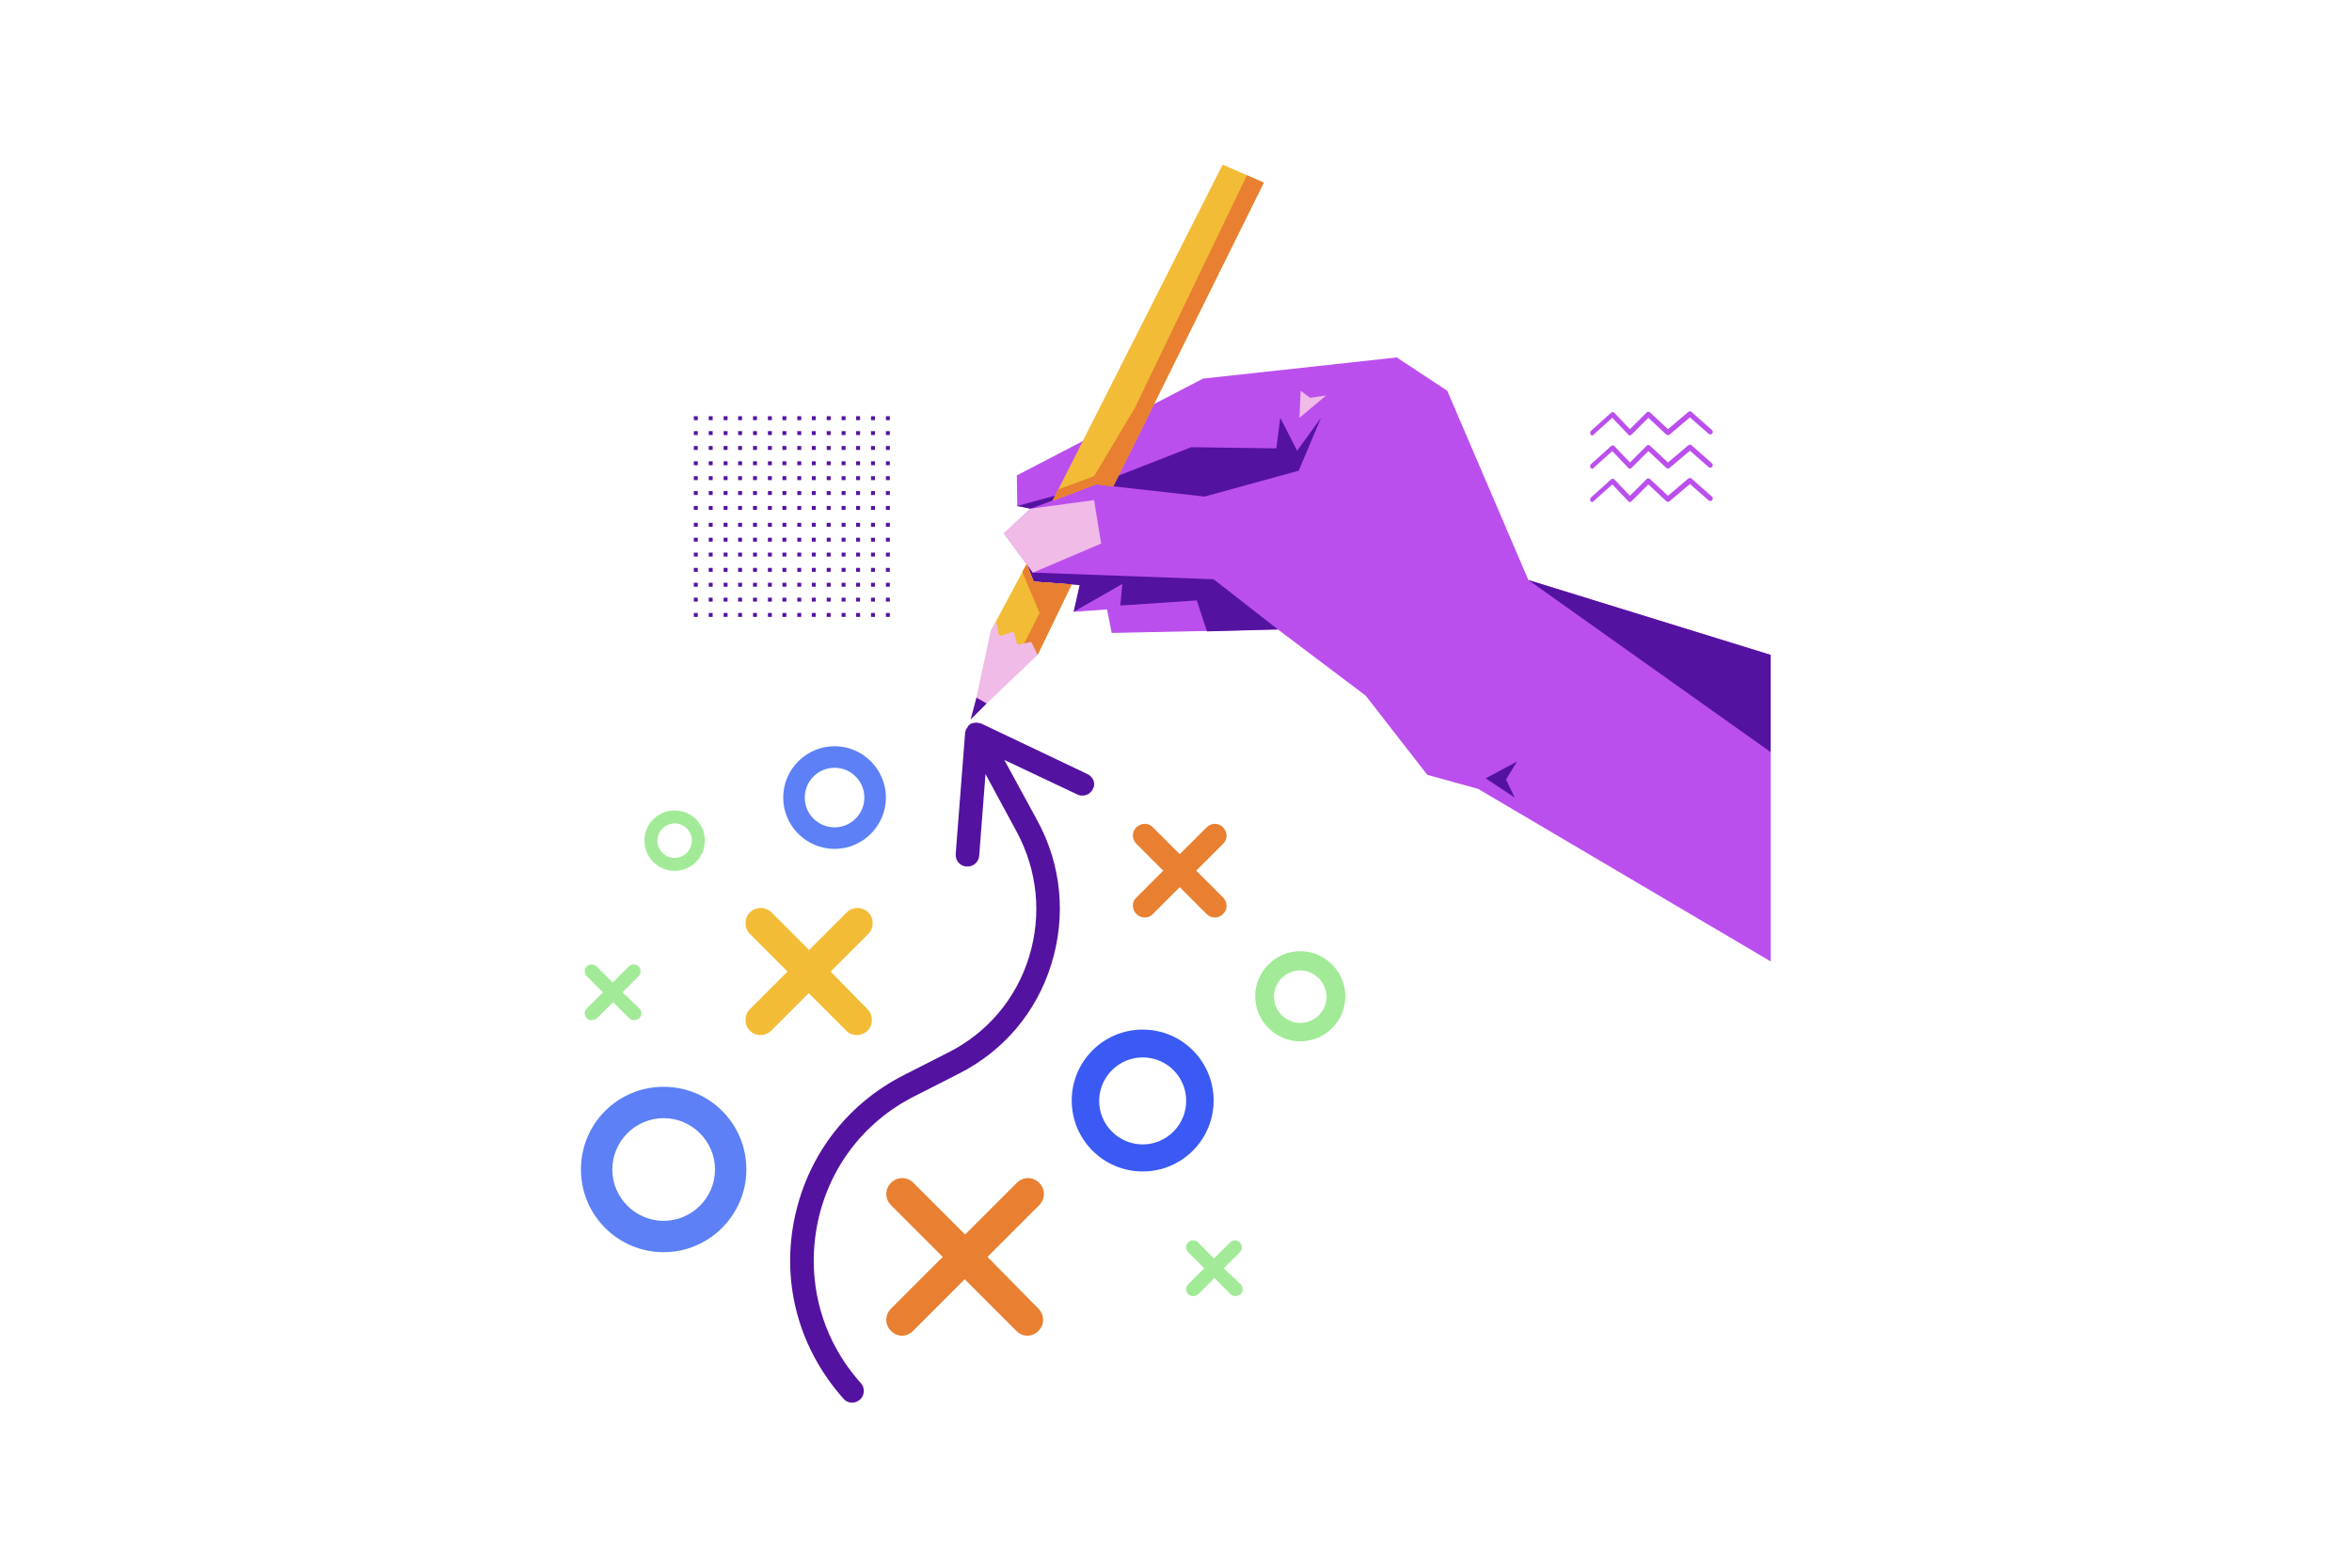 <?xml version="1.0" encoding="utf-8"?>
<svg xmlns="http://www.w3.org/2000/svg" enable-background="new 0 0 600 400" viewBox="0 0 600 400">
  <rect fill="#5412a0" height="1" width="1" x="177" y="133.4"/>
  <rect fill="#5412a0" height="1" width="1" x="180.8" y="133.4"/>
  <rect fill="#5412a0" height="1" width="1" x="184.6" y="133.4"/>
  <rect fill="#5412a0" height="1" width="1" x="188.3" y="133.4"/>
  <rect fill="#5412a0" height="1" width="1" x="192.1" y="133.4"/>
  <rect fill="#5412a0" height="1" width="1" x="195.9" y="133.4"/>
  <rect fill="#5412a0" height="1" width="1" x="199.6" y="133.4"/>
  <rect fill="#5412a0" height="1" width="1" x="203.4" y="133.4"/>
  <rect fill="#5412a0" height="1" width="1" x="207.1" y="133.4"/>
  <rect fill="#5412a0" height="1" width="1" x="210.9" y="133.4"/>
  <rect fill="#5412a0" height="1" width="1" x="214.7" y="133.4"/>
  <rect fill="#5412a0" height="1" width="1" x="218.4" y="133.4"/>
  <rect fill="#5412a0" height="1" width="1" x="222.2" y="133.4"/>
  <rect fill="#5412a0" height="1" width="1" x="226" y="133.4"/>
  <g>
    <rect fill="#5412a0" height="1" width="1" x="177" y="137.2"/>
    <rect fill="#5412a0" height="1" width="1" x="180.8" y="137.2"/>
    <rect fill="#5412a0" height="1" width="1" x="184.6" y="137.2"/>
    <rect fill="#5412a0" height="1" width="1" x="188.3" y="137.2"/>
    <rect fill="#5412a0" height="1" width="1" x="192.1" y="137.2"/>
    <rect fill="#5412a0" height="1" width="1" x="195.9" y="137.2"/>
    <rect fill="#5412a0" height="1" width="1" x="199.6" y="137.2"/>
    <rect fill="#5412a0" height="1" width="1" x="203.4" y="137.2"/>
    <rect fill="#5412a0" height="1" width="1" x="207.1" y="137.2"/>
    <rect fill="#5412a0" height="1" width="1" x="210.9" y="137.2"/>
    <rect fill="#5412a0" height="1" width="1" x="214.7" y="137.2"/>
    <rect fill="#5412a0" height="1" width="1" x="218.4" y="137.2"/>
    <rect fill="#5412a0" height="1" width="1" x="222.2" y="137.2"/>
    <rect fill="#5412a0" height="1" width="1" x="226" y="137.2"/>
  </g>
  <g>
    <rect fill="#5412a0" height="1" width="1" x="177" y="141"/>
    <rect fill="#5412a0" height="1" width="1" x="180.8" y="141"/>
    <rect fill="#5412a0" height="1" width="1" x="184.6" y="141"/>
    <rect fill="#5412a0" height="1" width="1" x="188.3" y="141"/>
    <rect fill="#5412a0" height="1" width="1" x="192.1" y="141"/>
    <rect fill="#5412a0" height="1" width="1" x="195.9" y="141"/>
    <rect fill="#5412a0" height="1" width="1" x="199.6" y="141"/>
    <rect fill="#5412a0" height="1" width="1" x="203.4" y="141"/>
    <rect fill="#5412a0" height="1" width="1" x="207.1" y="141"/>
    <rect fill="#5412a0" height="1" width="1" x="210.9" y="141"/>
    <rect fill="#5412a0" height="1" width="1" x="214.7" y="141"/>
    <rect fill="#5412a0" height="1" width="1" x="218.4" y="141"/>
    <rect fill="#5412a0" height="1" width="1" x="222.2" y="141"/>
    <rect fill="#5412a0" height="1" width="1" x="226" y="141"/>
  </g>
  <g>
    <rect fill="#5412a0" height="1" width="1" x="177" y="144.9"/>
    <rect fill="#5412a0" height="1" width="1" x="180.8" y="144.9"/>
    <rect fill="#5412a0" height="1" width="1" x="184.6" y="144.9"/>
    <rect fill="#5412a0" height="1" width="1" x="188.3" y="144.9"/>
    <rect fill="#5412a0" height="1" width="1" x="192.1" y="144.9"/>
    <rect fill="#5412a0" height="1" width="1" x="195.9" y="144.9"/>
    <rect fill="#5412a0" height="1" width="1" x="199.6" y="144.9"/>
    <rect fill="#5412a0" height="1" width="1" x="203.4" y="144.9"/>
    <rect fill="#5412a0" height="1" width="1" x="207.1" y="144.9"/>
    <rect fill="#5412a0" height="1" width="1" x="210.9" y="144.9"/>
    <rect fill="#5412a0" height="1" width="1" x="214.7" y="144.9"/>
    <rect fill="#5412a0" height="1" width="1" x="218.4" y="144.9"/>
    <rect fill="#5412a0" height="1" width="1" x="222.2" y="144.9"/>
    <rect fill="#5412a0" height="1" width="1" x="226" y="144.9"/>
  </g>
  <g>
    <rect fill="#5412a0" height="1" width="1" x="177" y="148.7"/>
    <rect fill="#5412a0" height="1" width="1" x="180.8" y="148.7"/>
    <rect fill="#5412a0" height="1" width="1" x="184.6" y="148.7"/>
    <rect fill="#5412a0" height="1" width="1" x="188.3" y="148.7"/>
    <rect fill="#5412a0" height="1" width="1" x="192.1" y="148.7"/>
    <rect fill="#5412a0" height="1" width="1" x="195.9" y="148.7"/>
    <rect fill="#5412a0" height="1" width="1" x="199.6" y="148.7"/>
    <rect fill="#5412a0" height="1" width="1" x="203.4" y="148.7"/>
    <rect fill="#5412a0" height="1" width="1" x="207.1" y="148.7"/>
    <rect fill="#5412a0" height="1" width="1" x="210.9" y="148.7"/>
    <rect fill="#5412a0" height="1" width="1" x="214.7" y="148.7"/>
    <rect fill="#5412a0" height="1" width="1" x="218.4" y="148.7"/>
    <rect fill="#5412a0" height="1" width="1" x="222.2" y="148.7"/>
    <rect fill="#5412a0" height="1" width="1" x="226" y="148.7"/>
  </g>
  <g>
    <rect fill="#5412a0" height="1" width="1" x="177" y="152.5"/>
    <rect fill="#5412a0" height="1" width="1" x="180.8" y="152.5"/>
    <rect fill="#5412a0" height="1" width="1" x="184.6" y="152.5"/>
    <rect fill="#5412a0" height="1" width="1" x="188.3" y="152.5"/>
    <rect fill="#5412a0" height="1" width="1" x="192.1" y="152.5"/>
    <rect fill="#5412a0" height="1" width="1" x="195.9" y="152.5"/>
    <rect fill="#5412a0" height="1" width="1" x="199.6" y="152.5"/>
    <rect fill="#5412a0" height="1" width="1" x="203.4" y="152.5"/>
    <rect fill="#5412a0" height="1" width="1" x="207.1" y="152.5"/>
    <rect fill="#5412a0" height="1" width="1" x="210.9" y="152.5"/>
    <rect fill="#5412a0" height="1" width="1" x="214.7" y="152.5"/>
    <rect fill="#5412a0" height="1" width="1" x="218.4" y="152.5"/>
    <rect fill="#5412a0" height="1" width="1" x="222.2" y="152.5"/>
    <rect fill="#5412a0" height="1" width="1" x="226" y="152.5"/>
  </g>
  <g>
    <rect fill="#5412a0" height="1" width="1" x="177" y="156.4"/>
    <rect fill="#5412a0" height="1" width="1" x="180.8" y="156.4"/>
    <rect fill="#5412a0" height="1" width="1" x="184.6" y="156.4"/>
    <rect fill="#5412a0" height="1" width="1" x="188.3" y="156.4"/>
    <rect fill="#5412a0" height="1" width="1" x="192.1" y="156.4"/>
    <rect fill="#5412a0" height="1" width="1" x="195.9" y="156.4"/>
    <rect fill="#5412a0" height="1" width="1" x="199.6" y="156.4"/>
    <rect fill="#5412a0" height="1" width="1" x="203.4" y="156.4"/>
    <rect fill="#5412a0" height="1" width="1" x="207.1" y="156.4"/>
    <rect fill="#5412a0" height="1" width="1" x="210.9" y="156.4"/>
    <rect fill="#5412a0" height="1" width="1" x="214.7" y="156.4"/>
    <rect fill="#5412a0" height="1" width="1" x="218.4" y="156.4"/>
    <rect fill="#5412a0" height="1" width="1" x="222.2" y="156.4"/>
    <rect fill="#5412a0" height="1" width="1" x="226" y="156.4"/>
  </g>
  <g>
    <rect fill="#5412a0" height="1" width="1" x="177" y="106.2"/>
    <rect fill="#5412a0" height="1" width="1" x="180.8" y="106.2"/>
    <rect fill="#5412a0" height="1" width="1" x="184.6" y="106.2"/>
    <rect fill="#5412a0" height="1" width="1" x="188.3" y="106.2"/>
    <rect fill="#5412a0" height="1" width="1" x="192.1" y="106.2"/>
    <rect fill="#5412a0" height="1" width="1" x="195.9" y="106.2"/>
    <rect fill="#5412a0" height="1" width="1" x="199.6" y="106.2"/>
    <rect fill="#5412a0" height="1" width="1" x="203.4" y="106.2"/>
    <rect fill="#5412a0" height="1" width="1" x="207.1" y="106.2"/>
    <rect fill="#5412a0" height="1" width="1" x="210.9" y="106.2"/>
    <rect fill="#5412a0" height="1" width="1" x="214.7" y="106.2"/>
    <rect fill="#5412a0" height="1" width="1" x="218.4" y="106.2"/>
    <rect fill="#5412a0" height="1" width="1" x="222.2" y="106.2"/>
    <rect fill="#5412a0" height="1" width="1" x="226" y="106.2"/>
    <g>
      <rect fill="#5412a0" height="1" width="1" x="177" y="110"/>
      <rect fill="#5412a0" height="1" width="1" x="180.8" y="110"/>
      <rect fill="#5412a0" height="1" width="1" x="184.6" y="110"/>
      <rect fill="#5412a0" height="1" width="1" x="188.3" y="110"/>
      <rect fill="#5412a0" height="1" width="1" x="192.1" y="110"/>
      <rect fill="#5412a0" height="1" width="1" x="195.9" y="110"/>
      <rect fill="#5412a0" height="1" width="1" x="199.6" y="110"/>
      <rect fill="#5412a0" height="1" width="1" x="203.4" y="110"/>
      <rect fill="#5412a0" height="1" width="1" x="207.1" y="110"/>
      <rect fill="#5412a0" height="1" width="1" x="210.9" y="110"/>
      <rect fill="#5412a0" height="1" width="1" x="214.7" y="110"/>
      <rect fill="#5412a0" height="1" width="1" x="218.4" y="110"/>
      <rect fill="#5412a0" height="1" width="1" x="222.2" y="110"/>
      <rect fill="#5412a0" height="1" width="1" x="226" y="110"/>
    </g>
    <g>
      <rect fill="#5412a0" height="1" width="1" x="177" y="113.8"/>
      <rect fill="#5412a0" height="1" width="1" x="180.8" y="113.8"/>
      <rect fill="#5412a0" height="1" width="1" x="184.6" y="113.8"/>
      <rect fill="#5412a0" height="1" width="1" x="188.3" y="113.8"/>
      <rect fill="#5412a0" height="1" width="1" x="192.1" y="113.8"/>
      <rect fill="#5412a0" height="1" width="1" x="195.9" y="113.8"/>
      <rect fill="#5412a0" height="1" width="1" x="199.6" y="113.8"/>
      <rect fill="#5412a0" height="1" width="1" x="203.4" y="113.8"/>
      <rect fill="#5412a0" height="1" width="1" x="207.1" y="113.8"/>
      <rect fill="#5412a0" height="1" width="1" x="210.9" y="113.8"/>
      <rect fill="#5412a0" height="1" width="1" x="214.7" y="113.8"/>
      <rect fill="#5412a0" height="1" width="1" x="218.4" y="113.8"/>
      <rect fill="#5412a0" height="1" width="1" x="222.2" y="113.8"/>
      <rect fill="#5412a0" height="1" width="1" x="226" y="113.8"/>
    </g>
    <g>
      <rect fill="#5412a0" height="1" width="1" x="177" y="117.7"/>
      <rect fill="#5412a0" height="1" width="1" x="180.8" y="117.7"/>
      <rect fill="#5412a0" height="1" width="1" x="184.6" y="117.7"/>
      <rect fill="#5412a0" height="1" width="1" x="188.3" y="117.7"/>
      <rect fill="#5412a0" height="1" width="1" x="192.1" y="117.7"/>
      <rect fill="#5412a0" height="1" width="1" x="195.9" y="117.7"/>
      <rect fill="#5412a0" height="1" width="1" x="199.6" y="117.7"/>
      <rect fill="#5412a0" height="1" width="1" x="203.4" y="117.7"/>
      <rect fill="#5412a0" height="1" width="1" x="207.1" y="117.7"/>
      <rect fill="#5412a0" height="1" width="1" x="210.9" y="117.7"/>
      <rect fill="#5412a0" height="1" width="1" x="214.7" y="117.7"/>
      <rect fill="#5412a0" height="1" width="1" x="218.4" y="117.7"/>
      <rect fill="#5412a0" height="1" width="1" x="222.2" y="117.7"/>
      <rect fill="#5412a0" height="1" width="1" x="226" y="117.7"/>
    </g>
    <g>
      <rect fill="#5412a0" height="1" width="1" x="177" y="121.5"/>
      <rect fill="#5412a0" height="1" width="1" x="180.8" y="121.5"/>
      <rect fill="#5412a0" height="1" width="1" x="184.6" y="121.5"/>
      <rect fill="#5412a0" height="1" width="1" x="188.3" y="121.5"/>
      <rect fill="#5412a0" height="1" width="1" x="192.1" y="121.5"/>
      <rect fill="#5412a0" height="1" width="1" x="195.9" y="121.5"/>
      <rect fill="#5412a0" height="1" width="1" x="199.6" y="121.5"/>
      <rect fill="#5412a0" height="1" width="1" x="203.4" y="121.5"/>
      <rect fill="#5412a0" height="1" width="1" x="207.1" y="121.5"/>
      <rect fill="#5412a0" height="1" width="1" x="210.9" y="121.5"/>
      <rect fill="#5412a0" height="1" width="1" x="214.7" y="121.5"/>
      <rect fill="#5412a0" height="1" width="1" x="218.4" y="121.5"/>
      <rect fill="#5412a0" height="1" width="1" x="222.2" y="121.5"/>
      <rect fill="#5412a0" height="1" width="1" x="226" y="121.5"/>
    </g>
    <g>
      <rect fill="#5412a0" height="1" width="1" x="177" y="125.3"/>
      <rect fill="#5412a0" height="1" width="1" x="180.8" y="125.3"/>
      <rect fill="#5412a0" height="1" width="1" x="184.6" y="125.3"/>
      <rect fill="#5412a0" height="1" width="1" x="188.3" y="125.3"/>
      <rect fill="#5412a0" height="1" width="1" x="192.1" y="125.3"/>
      <rect fill="#5412a0" height="1" width="1" x="195.9" y="125.3"/>
      <rect fill="#5412a0" height="1" width="1" x="199.6" y="125.3"/>
      <rect fill="#5412a0" height="1" width="1" x="203.4" y="125.3"/>
      <rect fill="#5412a0" height="1" width="1" x="207.1" y="125.3"/>
      <rect fill="#5412a0" height="1" width="1" x="210.9" y="125.3"/>
      <rect fill="#5412a0" height="1" width="1" x="214.7" y="125.3"/>
      <rect fill="#5412a0" height="1" width="1" x="218.4" y="125.3"/>
      <rect fill="#5412a0" height="1" width="1" x="222.2" y="125.3"/>
      <rect fill="#5412a0" height="1" width="1" x="226" y="125.3"/>
    </g>
    <g>
      <rect fill="#5412a0" height="1" width="1" x="177" y="129.1"/>
      <rect fill="#5412a0" height="1" width="1" x="180.8" y="129.1"/>
      <rect fill="#5412a0" height="1" width="1" x="184.6" y="129.1"/>
      <rect fill="#5412a0" height="1" width="1" x="188.3" y="129.1"/>
      <rect fill="#5412a0" height="1" width="1" x="192.1" y="129.1"/>
      <rect fill="#5412a0" height="1" width="1" x="195.9" y="129.1"/>
      <rect fill="#5412a0" height="1" width="1" x="199.6" y="129.1"/>
      <rect fill="#5412a0" height="1" width="1" x="203.4" y="129.1"/>
      <rect fill="#5412a0" height="1" width="1" x="207.1" y="129.1"/>
      <rect fill="#5412a0" height="1" width="1" x="210.9" y="129.1"/>
      <rect fill="#5412a0" height="1" width="1" x="214.7" y="129.1"/>
      <rect fill="#5412a0" height="1" width="1" x="218.4" y="129.1"/>
      <rect fill="#5412a0" height="1" width="1" x="222.2" y="129.1"/>
      <rect fill="#5412a0" height="1" width="1" x="226" y="129.1"/>
    </g>
  </g>
  <g>
    <path d="M406.2,128.1c-0.2,0-0.3-0.1-0.4-0.2c-0.2-0.2-0.2-0.6,0-0.9l5.2-4.7c0.2-0.2,0.6-0.2,0.8,0l4,4.2l4.3-4.3      c0.2-0.2,0.6-0.2,0.8,0l4.6,4.3l5.2-4.4c0.2-0.2,0.6-0.2,0.8,0l5.2,4.6c0.3,0.2,0.3,0.6,0.1,0.9c-0.2,0.3-0.6,0.3-0.9,0.1      l-4.8-4.2l-5.2,4.4c-0.2,0.2-0.6,0.2-0.8,0l-4.6-4.3l-4.3,4.3c-0.1,0.1-0.3,0.2-0.4,0.2c-0.2,0-0.3-0.1-0.4-0.2l-4.1-4.3      l-4.8,4.3C406.5,128,406.4,128.1,406.2,128.1z" fill="#bb4fed"/>
    <path d="M406.2,119.6c-0.2,0-0.3-0.1-0.4-0.2c-0.2-0.2-0.2-0.6,0-0.9l5.2-4.7c0.2-0.2,0.6-0.2,0.8,0l4,4.2l4.3-4.3      c0.2-0.2,0.6-0.2,0.8,0l4.6,4.3l5.2-4.4c0.2-0.2,0.6-0.2,0.8,0l5.2,4.6c0.3,0.2,0.3,0.6,0.1,0.9c-0.2,0.3-0.6,0.3-0.9,0.1      l-4.8-4.2l-5.2,4.4c-0.2,0.2-0.6,0.2-0.8,0l-4.6-4.3l-4.3,4.3c-0.1,0.1-0.3,0.2-0.4,0.2c-0.2,0-0.3-0.1-0.4-0.2l-4.1-4.3      l-4.8,4.3C406.5,119.6,406.4,119.6,406.2,119.6z" fill="#bb4fed"/>
    <path d="M406.2,111.1c-0.2,0-0.3-0.1-0.4-0.2c-0.2-0.2-0.2-0.6,0-0.9l5.2-4.7c0.2-0.2,0.6-0.2,0.8,0l4,4.2l4.3-4.3      c0.2-0.2,0.6-0.2,0.8,0l4.6,4.3l5.2-4.4c0.2-0.2,0.6-0.2,0.8,0l5.2,4.6c0.3,0.2,0.3,0.6,0.1,0.9c-0.2,0.3-0.6,0.3-0.9,0.1      l-4.8-4.2l-5.2,4.4c-0.2,0.2-0.6,0.2-0.8,0l-4.6-4.3l-4.3,4.3c-0.1,0.1-0.3,0.2-0.4,0.2c-0.2,0-0.3-0.1-0.4-0.2l-4.1-4.3      l-4.8,4.3C406.5,111.1,406.4,111.1,406.2,111.1z" fill="#bb4fed"/>
  </g>
  <g>
    <path d="M277.4,197.5l-26.9-12.8c0,0,0,0,0,0c-0.2-0.1-0.3-0.1-0.5-0.2c-0.1,0-0.1,0-0.2,0c-0.1,0-0.2,0-0.4-0.1     c-0.1,0-0.1,0-0.2,0c-0.1,0-0.2,0-0.3,0c-0.1,0-0.1,0-0.2,0c0,0-0.1,0-0.1,0c-0.1,0-0.2,0.1-0.3,0.1c-0.1,0-0.1,0-0.2,0     c-0.2,0.1-0.3,0.1-0.5,0.2c0,0,0,0,0,0c-0.1,0.1-0.3,0.2-0.4,0.3c0,0-0.1,0.1-0.1,0.1c-0.1,0.1-0.2,0.2-0.2,0.3     c0,0.1-0.1,0.1-0.1,0.2c-0.1,0.1-0.1,0.2-0.2,0.3c0,0,0,0.1-0.1,0.1c0,0,0,0,0,0c-0.1,0.2-0.1,0.3-0.2,0.5c0,0,0,0,0,0.1     c0,0.1-0.1,0.3-0.1,0.4l-2.4,30.9c-0.1,1.7,1.1,3.1,2.8,3.2c1.6,0.1,3.1-1.1,3.2-2.8l1.6-20.8l8,14.8c5.3,9.9,6.4,21.2,3.1,31.9     s-10.7,19.4-20.7,24.4l-11.2,5.7c-14.8,7.5-25,21.1-28.1,37.5c-3.1,16.3,1.6,32.7,12.7,45.1c0.6,0.7,1.4,1,2.2,1     c0.7,0,1.4-0.3,2-0.8c1.2-1.1,1.3-3,0.2-4.2c-9.8-10.9-13.9-25.5-11.2-40c2.7-14.5,11.8-26.6,24.9-33.2l11.2-5.7     c11.5-5.8,19.9-15.7,23.7-28c3.8-12.3,2.6-25.2-3.5-36.5l-8.5-15.6l18.6,8.8c0.4,0.2,0.9,0.3,1.3,0.3c1.1,0,2.2-0.6,2.7-1.7     C279.6,200,278.9,198.2,277.4,197.5z" fill="#5412a0"/>
    <path d="M251.9,320.7l13.2-13.2c1.6-1.6,1.6-4.1,0-5.7s-4.1-1.6-5.7,0L246.2,315l-13.2-13.2c-1.6-1.6-4.1-1.6-5.7,0     c-1.6,1.6-1.6,4.1,0,5.7l13.2,13.2l-13.2,13.2c-1.6,1.6-1.6,4.1,0,5.7c0.8,0.8,1.8,1.2,2.8,1.2s2-0.4,2.8-1.2l13.2-13.2     l13.2,13.2c0.8,0.8,1.8,1.2,2.8,1.2c1,0,2-0.4,2.8-1.2c1.6-1.6,1.6-4.1,0-5.7L251.9,320.7z" fill="#e87f31"/>
    <path d="M211.9,247.9l9.6-9.6c1.5-1.5,1.5-4,0-5.5c-1.5-1.5-4-1.5-5.5,0l-9.6,9.6l-9.6-9.6c-1.5-1.5-4-1.5-5.5,0     c-1.5,1.5-1.5,4,0,5.5l9.6,9.6l-9.6,9.6c-1.5,1.5-1.5,4,0,5.5c0.8,0.8,1.7,1.1,2.7,1.1c1,0,2-0.4,2.7-1.1l9.6-9.6l9.6,9.6     c0.8,0.8,1.7,1.1,2.7,1.1c1,0,2-0.4,2.7-1.1c1.5-1.5,1.5-4,0-5.5L211.9,247.9z" fill="#f2bc36"/>
    <path d="M292,234.1c-0.8,0-1.5-0.3-2.1-0.9c-1.2-1.2-1.2-3.1,0-4.2l17.9-17.9c1.2-1.2,3.1-1.2,4.2,0       c1.2,1.2,1.2,3.1,0,4.2l-17.9,17.9C293.6,233.8,292.8,234.1,292,234.1z" fill="#e87f31"/>
    <path d="M309.9,234.1c-0.8,0-1.5-0.3-2.1-0.9l-17.9-17.9c-1.2-1.2-1.2-3.1,0-4.2c1.2-1.2,3.1-1.2,4.2,0L312,229       c1.2,1.2,1.2,3.1,0,4.2C311.4,233.8,310.7,234.1,309.9,234.1z" fill="#e87f31"/>
    <path d="M158.8,253.2l4.1-4.1c0.7-0.7,0.7-1.8,0-2.5c-0.7-0.7-1.8-0.7-2.5,0l-4.1,4.1l-4.1-4.1     c-0.7-0.7-1.8-0.7-2.5,0s-0.7,1.8,0,2.5l4.1,4.1l-4.1,4.1c-0.7,0.7-0.7,1.8,0,2.5c0.4,0.4,0.8,0.5,1.3,0.5s0.9-0.2,1.3-0.5     l4.1-4.1l4.1,4.1c0.4,0.4,0.8,0.5,1.3,0.5s0.9-0.2,1.3-0.5c0.7-0.7,0.7-1.8,0-2.5L158.8,253.2z" fill="#a2ea98"/>
    <path d="M312.2,323.6l4.1-4.1c0.7-0.7,0.7-1.8,0-2.5c-0.7-0.7-1.8-0.7-2.5,0l-4.1,4.1l-4.1-4.1     c-0.7-0.7-1.8-0.7-2.5,0s-0.7,1.8,0,2.5l4.1,4.1l-4.1,4.1c-0.7,0.7-0.7,1.8,0,2.5c0.4,0.4,0.8,0.5,1.3,0.5s0.9-0.2,1.3-0.5     l4.1-4.1l4.1,4.1c0.4,0.4,0.8,0.5,1.3,0.5s0.9-0.2,1.3-0.5c0.7-0.7,0.7-1.8,0-2.5L312.2,323.6z" fill="#a2ea98"/>
    <path d="M212.9,216.6c-7.2,0-13.1-5.9-13.1-13.1s5.9-13.1,13.1-13.1c7.2,0,13.1,5.9,13.1,13.1      C226,210.7,220.1,216.6,212.9,216.6z M212.9,195.9c-4.2,0-7.6,3.4-7.6,7.6c0,4.2,3.4,7.6,7.6,7.6c4.2,0,7.6-3.4,7.6-7.6      C220.5,199.3,217.1,195.9,212.9,195.9z" fill="#5d80f6"/>
    <path d="M331.7,265.7c-6.3,0-11.5-5.2-11.5-11.5s5.2-11.5,11.5-11.5s11.5,5.2,11.5,11.5      C343.2,260.6,338,265.7,331.7,265.7z M331.7,247.6c-3.7,0-6.7,3-6.7,6.7c0,3.7,3,6.7,6.7,6.7s6.7-3,6.7-6.7      C338.3,250.6,335.3,247.6,331.7,247.6z" fill="#a2ea98"/>
    <path d="M172.1,222.2c-4.2,0-7.7-3.4-7.7-7.7s3.4-7.7,7.7-7.7s7.7,3.4,7.7,7.7S176.3,222.2,172.1,222.2z       M172.1,210.1c-2.4,0-4.4,2-4.4,4.4s2,4.4,4.4,4.4s4.4-2,4.4-4.4S174.6,210.1,172.1,210.1z" fill="#a2ea98"/>
    <path d="M169.3,319.5c-11.6,0-21.1-9.4-21.1-21.1s9.4-21.1,21.1-21.1s21.1,9.4,21.1,21.1      C190.4,310,180.9,319.5,169.3,319.5z M169.3,285.3c-7.2,0-13.1,5.9-13.1,13.1c0,7.2,5.9,13.1,13.1,13.1s13.1-5.9,13.1-13.1      C182.4,291.2,176.5,285.3,169.3,285.3z" fill="#5d80f6"/>
    <g>
      <path d="M291.5,298.9c-10,0-18.1-8.1-18.1-18.1s8.1-18.1,18.1-18.1s18.1,8.1,18.1,18.1      C309.6,290.8,301.5,298.9,291.5,298.9z M291.5,269.8c-6.1,0-11.1,5-11.1,11.1c0,6.1,5,11.1,11.1,11.1c6.1,0,11.1-5,11.1-11.1      C302.6,274.7,297.6,269.8,291.5,269.8z" fill="#3b5af3"/>
    </g>
  </g>
  <g>
    <polygon fill="#bb4fed" points="451.7 245.3 377.1 201.3 364.1 197.7 348.4 177.5 326 160.6 283.6 161.5 282.4 155.5 273.9 156.1 276 147.8 263.5 146.1 256.1 136.1 262.9 129.8 259.5 129.1 259.4 121.3 306.9 96.6 356.3 91.2 369.2 99.7 389.9 148 451.7 167.1"/>
    <polygon fill="#5412a0" points="261.9 143.9 263.5 146.1 309.6 147.8 326 160.6 307.9 161.1 305.3 153.2 285.8 154.5 286.3 149 273.9 156.1 275.4 149.3 263.7 148.4"/>
    <polygon fill="#5412a0" points="279.6 123.6 307.3 126.7 331.3 120.1 337 106.6 330.9 115 326.6 106.6 325.6 114.4 303.9 114.1"/>
    <polygon fill="#5412a0" points="279.6 123.6 262.9 129.8 259.5 129.1"/>
    <polygon fill="#f0bbe7" points="262.9 129.8 279.1 127.6 280.9 138.7 263.5 146.1 256.1 136.1"/>
    <polygon fill="#5412a0" points="389.9 148 451.7 191.9 451.7 167.1"/>
    <polygon fill="#5412a0" points="386.4 203.5 379 198.6 387 194.3 384.2 198.9"/>
    <polygon fill="#f0bbe7" points="331.8 99.7 331.5 106.6 338.3 100.9 334.2 101.5"/>
    <g>
      <polygon fill="#f2bc36" points="268.5 127.8 279.6 123.6 284 124.1 322.4 46.6 311.9 42"/>
    </g>
    <g>
      <polygon fill="#f2bc36" points="261.9 143.9 252.7 161.1 264.7 167.1 273.4 149.1 263.7 148.4"/>
    </g>
    <g>
      <polygon fill="#e87f31" points="318.1 44.7 289.5 104.1 279.1 121.5 269.9 124.9 268.5 127.8 279.6 123.6 284 124.1 322.4 46.6"/>
    </g>
    <g>
      <polygon fill="#e87f31" points="260.8 145.9 265.2 156.4 260.8 165.1 264.7 167.1 273.4 149.1 263.7 148.4 261.9 143.9"/>
    </g>
    <g>
      <polygon fill="#f0bbe7" points="252.7 161.1 248 183 264.7 167.1 263.1 163.8 259.5 164.5 258.6 161.1 254.9 162.4 254.1 158.5"/>
    </g>
    <g>
      <polygon fill="#5412a0" points="247.6 183.6 249.1 178 251.7 179.5"/>
    </g>
  </g>
</svg>